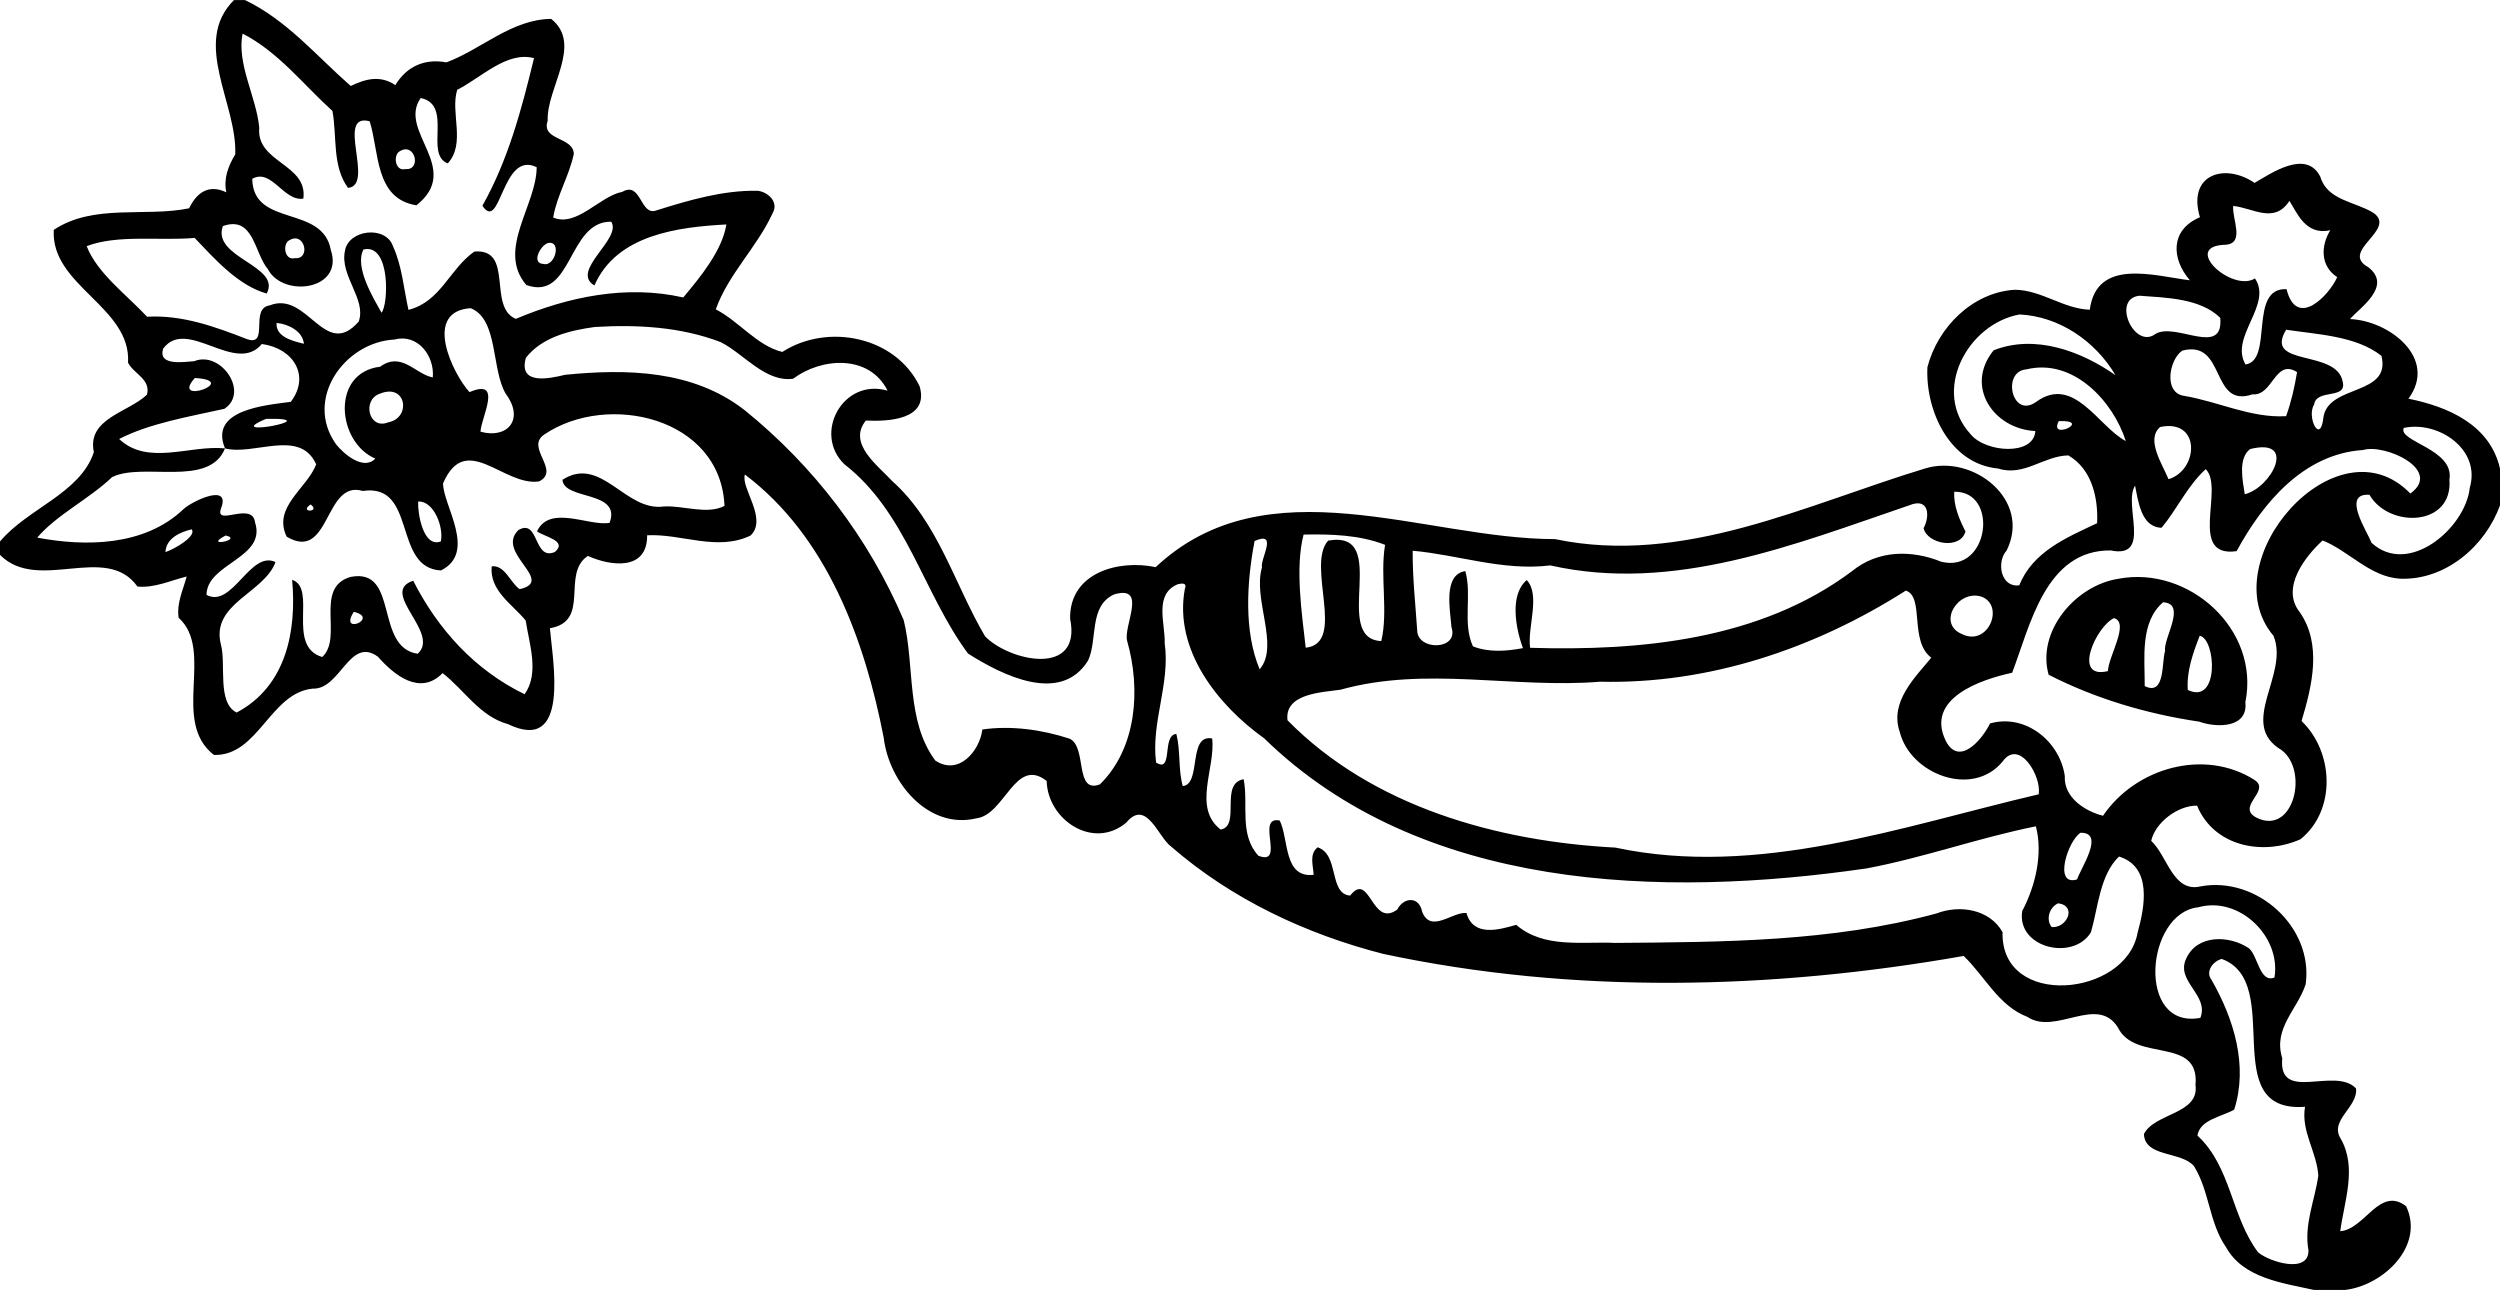 <?xml version="1.0" encoding="UTF-8" standalone="no"?>
<svg id="svg4136" xmlns:rdf="http://www.w3.org/1999/02/22-rdf-syntax-ns#" xmlns="http://www.w3.org/2000/svg" height="206.39pt" width="400pt" version="1.1" xmlns:cc="http://creativecommons.org/ns#" xmlns:dc="http://purl.org/dc/elements/1.1/" viewBox="0 0 400 206.388">
<path id="path4140" d="m338.91 92.609c11.253-2.172 22.722 8.074 20.349 19.744 0.452 4.152-4.56 4.128-7.381 3.111-8.339-1.228-16.624-3.676-24.098-7.509-1.946-6.904 4.265-14.27 11.13-15.346m7.184 3.754c-3.754 3.228-2.904 9.032-2.939 13.41 3.337 1.661 2.683-3.926 3.258-5.607-0.339-1.99 3.538-7.602-0.319-7.803m-7.848 2.536c-2.826 1.263-6.786 9.892-0.978 8.477 0.074-2.369 3.514-7.749 0.978-8.477m13.71 2.816c-1.071 2.762-2.118 5.646-1.911 8.668 5.076 2.486 4.536-8.128 1.911-8.668zm-314.49-101.71h1.72c6.722 3.214 11.474 8.973 16.934 13.754 2.388-1.174 4.771-1.744 7.135-0.142 1.798-2.998 4.717-4.295 8.167-3.636 5.627-2.098 10.432-6.894 16.767-6.958 5.135 4.083-0.771 11.012-0.56 16.31-1.091 3.174 4.113 2.516 4.182 5.292-0.732 3.509-2.712 6.649-3.302 10.182 3.774 1.592 7.42-3.42 11.052-4.108 3.061-1.789 2.84 3.921 5.445 2.968 5.258-1.641 10.634-3.238 16.201-3.145 1.612 0.162 3.464 1.769 2.413 3.592-2.491 5.44-7.066 9.71-9.096 15.381 3.71 1.902 6.614 5.838 10.644 6.816 7.273-4.683 18.142-2.472 21.975 5.504 1.573 5.435-5.204 5.631-8.604 5.474-2.978 3.676 1.926 7.174 4.197 9.666 7.386 6.57 10.005 16.604 14.885 24.87 3.975 4.034 15.518 6.501 13.597-2.835-0.118-7.371 7.749-9.509 13.69-8.246 17.882-16.771 42.968-4.482 63.897-4.487 20.536 4.3 40.049-5.489 59.209-11.302 7.636-2.359 17.071 5.002 13.052 13.12-1.71 1.926-0.885 5.995 2.015 5.568 2.192-5.41 7.587-7.631 12.462-9.936 0.182-4.049-0.826-8.644-4.604-10.84-3.907 0.044-7.12 3.435-11.238 2.093-7.725-0.693-11.666-9.243-11.312-16.221 1.651-6.364 7.199-11.961 13.975-12.378 4.251 0.034 7.789 3.057 12 3.194 1.111-8.369 10.369-5.396 16.015-4.708-2.978-3.455-3.165-8.069 1.612-10.088-2.064-6.944 4.039-8.713 8.742-5.494 2.609-1.514 8.28-5.464 10.521-0.978 1.13 3.789 5.528 3.946 8.482 5.759 3.887 2.703-5.489 6.123-0.826 8.693 4.005 3.081-1.489 6.595-2.904 8.31 6.31 0.256 14.093 6.305 9.346 12.742 6.369 1.292 13.066 4.172 14.658 11.219v5.813c-2.369 6.604-8.781 12.064-16.01 11.769-4.835-0.305-8.167-4.442-12.378-6.118-2.698 2.457-6.737 7.538-3.71 11.41 3.666 5.179 2.015 11.887 0.339 17.479 5.194 4.988 5.548 14.31-0.172 18.919-6.064 2.698-13.867 1.14-16.545-5.376-3.027-0.054-6.663 2.644-7.341 5.627 2.609 2.408 3.479 8.359 7.941 7.283 8.993-1.646 18.044 6.545 16.776 15.661-1.283 4.005-5.263 7.056-3.749 11.828-0.673 7.248 8.388 1.273 11.808 4.845 0.31 3.052-4.324 5.081-2.452 8.044 2.644 4.649 0.575 9.931-0.079 14.801 3.946-0.295 6.27-7.263 10.536-4.005 3.017 6.329-3.607 12.683-9.774 13.405h-4.944c-4.973-1.111-11.322-1.857-14.069-6.811-2.732-3.887-2.654-8.993-5.15-12.998-2.039-2.423-7.853-1.371-8.01-5.135 1.7-3.391 8.894-3.16 8.251-7.843 0.717-7.882-9.71-3.548-12.423-9.229-3.322-5.263-9.956 1.346-14.491-1.685-4.634-1.784-6.796-6.521-10.182-9.74-30.585 5.386-62.329 6.182-92.84-0.324-12.373-3.16-24.29-8.767-33.946-17.165-2.088-1.494-3.961-7.749-7.189-3.848-5.297 4.452-12.585-0.442-12.742-6.663-5.037-3.956-6.678 5.425-11.243 5.98-7.749 1.853-14-5.833-14.826-12.885-3.047-15.715-9.071-32.201-22.211-42.123-0.708 2.123 3.705 7.111 0.899 9.764-5.332 2.57-11.052-0.329-16.541-0.044 0.044 5.754-5.862 4.939-9.489 3.302-4.319 2.88 0.536 10.457-6.069 11.568 0.442 5.278 3.292 20.162-6.713 15.346-4.516-1.243-6.978-5.469-10.457-8.162-3.572 3.661-7.705 0.378-10.354-2.629-4.54-3.302-5.99 5.283-10.418 5.111-6.816 0.658-8.717 10.826-15.818 10.609-6.924-5.376 0.162-16.683-5.641-21.946-0.354-2.324 0.708-4.437 1.283-6.604-2.595 0.644-5.14 1.867-7.877 1.607-5.022-7.054-15.902 1.093-21.99-5.069v-2.142c4.442-5.312 12.84-7.696 15.017-14.295-1.14-5.401 5.538-6.344 8.497-9.199 0.653-2.477-2.104-3.297-3.028-5.116 0.541-8.909-12.412-12.324-11.882-21.243 6.349-4.246 14.62-2.01 21.652-3.454 1.238-2.56 3.165-3.887 5.956-2.56-0.462-2.201 0.295-4.202 1.425-6.059 0.348-8.089-7.028-17.927-0.178-24.723m1.351 5.386c-0.953 4.88 2.192 10.074 2.673 15.047-0.536 5.622 7.798 5.789 7.052 11.361-3.16 0.486-5.081-4.919-8.177-3.17 0.147 7.848 11.273 4.069 12.58 11.415 2.118 6.359-7.627 7.71-10.084 3.032-2.182-2.595-2.256-8.629-7.194-6.889-1.833 5.091 9.415 6.324 7.012 10.796-4.54-1.258-8.305-5.518-11.533-8.899-5.602 0.491-12.305-0.585-17.268 1.317 1.651 4.319 6.477 7.857 9.661 11.292 5.597-0.319 10.84 1.573 16.034 3.602 3.558 1.174 0.334-4.958 3.587-5.415 6.054-2.428 8.806 8.835 14.241 2.58 1.288-3.543-3.066-7.317-2.201-11.317 0.565-3.41 6.521-4.088 7.676-0.752 1.469 3.214 1.72 6.796 2.486 10.206 5.199-1.337 6.555-6.545 10.545-9.332 6.413-0.516 2.059 8.84 6.619 10.771 8.442-3.548 17.72-5.489 26.801-3.425 2.752-3.288 6.231-7.509 6.899-11.681-7.686 0.413-17.572 1.612-21.111 9.764-3.956-2.339 4.482-7.489 2.683-10.206-6.999-0.097-6.159 12.782-13.574 10.134-4.82-5.602 1.637-12.747 1.651-18.85-5.582-2.767-5.739 10.604-8.683 6.162 4.128-7.332 6.266-15.411 8.256-23.612-4.354-1.179-8.551 3.209-12.285 5.056-1.15 3.627 1.415 8.585-1.514 11.784-3.803-1.454 0.909-9.376-4.329-10.462-3.754 5.307 6.767 11.258-0.683 17.165-6.698-1.052-5.931-8.541-7.484-13.445-5.558-1.449 0.894 10.266-3.464 10.659-2.575-3.504-1.735-8.295-2.497-12.315-4.678-4.231-8.653-9.44-14.373-12.373m25.214 18.791c-1.179 0.511-0.865 3.327 0.84 2.885 2.604 0.246 1.568-4.295-0.84-2.885m302.28 7.971c-2.408 3.744-5.803 1.15-8.993 0.811-0.226 2.025 1.911 5.946-1.174 6.211-7.297 0.142 0.988 7.695 4.654 5.391 2.87 4.231-4.108 9.337-1.514 13.769 4.526-0.644 0.403-12.329 6.565-12.054 1.607 6.437 6.801 1.027 8.108-1.921-2.663-1.735-2.688-4.919-1.106-7.513-3.966 0.929-5.376-2.904-6.54-4.693m-319.97 6.28c-1.179 0.511-0.865 3.327 0.84 2.885 2.604 0.246 1.568-4.295-0.84-2.885m41.327 0.467c-1.258 0.418-2.678 3.273-0.732 3.341 1.862 0.545 3.012-3.803 0.732-3.341m-29.51 1.035c-1.489 2.826 1.651 7.872 2.885 10.113 1.115-1.209 1.494-11.169-2.885-10.113m284.18 7.396c-4.56 0.442-0.855 8.673 2.531 6.118 3.228-1.966 10.948 3.813 10.373-2.58-3.209-3.145-8.649-3.214-12.904-3.538m-267.03 1.995c-7.695 0.506-2.899 10.432-0.187 13.43 5.415-2.329 1.872 4.02 1.759 6.329 4.354 1.214 7.061-2.005 4.069-6.025-2.353-3.842-1.184-11.995-5.641-13.734m247.82 1.002c-8.349 1.523-14.118 12.295-7.838 19.145 2.349 2.958 10.142 3.523 10.364-0.491-6.634-0.31-11.371-7.115-6.673-12.914 6.649-2.634 14.054 0.157 19.499 3.975-3.233-5.474-9.017-9.41-15.351-9.715m-278.87 1.357c-0.182 2.251 2.644 2.919 4.373 3.332-0.201-2.02-2.506-3.165-4.373-3.332m50.875 0.654c-3.98 0.541-8.432 1.631-10.988 4.929-1.243 4.398 3.715 3.346 6.265 2.717 9.843-0.978 20.467-0.791 28.727 5.651 11.042 8.914 19.887 20.491 25.464 33.612 1.803 7.337 0.324 16.093 5.047 22.452 3.705 2.482 7.081-1.46 7.538-4.968 4.629-0.658 9.563 0.029 13.98 1.484 2.811 1.356 0.717 8.875 4.835 7.292 5.907-5.818 6.531-15.228 4.364-22.88-0.727-2.339 3.341-9.056-2.069-7.518-4.123 1.828-2.634 7.258-4.202 10.6-4.413 7.096-13.838 2.28-19.209-1.125-7.17-9.676-9.838-22.55-19.774-30.285-5.071-4.87-0.265-13.848 6.904-11.779-2.929-5.833-10.541-5.322-15.125-1.902-4.491 0.575-7.897-4.044-11.612-5.877-6.373-2.437-13.4-2.821-20.147-2.403m270.66 0.432c-3.676 6.044 8.128 3.022 9.052 8.349 0.688 2.885-4.221 1.032-4.58 3.631-1.263 1.926 1.042 6.659 1.504 1.921 0.929-5.184 10.86-3.317 9.268-9.72-4.064-3.224-10.339-3.42-15.243-4.182m-339.66 2.998c-0.988 2.904 3.494 2.128 4.948 2.039 4.241-1.74 8.884 4.973 4.816 7.622-5.646 1.253-12.02 2.339-16.83 4.826 4.59 4.349 11.371 0.924 16.939 1.504-2.565-6.172 6.319-6.885 10.526-7.45 3.165-4.167 0.423-8.575-4.639-9.253-4.162 5.042-11.961-4.349-15.759 0.713m37.012-1.43c-8.039 0.408-14.526 9.548-9.371 16.762 1.228 1.558 4.408 4.265 6.28 2.29-6.108-2.585-7.184-13.735 0.776-14.703 3.435-2.491 5.612 1.184 8.418 1.72 0.319-3.435-2.408-7.047-6.103-6.069m286.03 1.774c-2.128 1.43-3.057 6.821 0.329 7.248 5.43 0.914 10.698 3.577 16.275 3.243 0.826-2.275 1.356-4.663 1.754-7.052-3.553-2.236-3.862 3.867-7.13 3.558-6.781 2.314-4.197-8.821-11.228-6.997m-24.953 3.002c-3.985 0.315-2.319 7.946 1.533 5.224 6.049-4.432 9.975 3.931 14.378 6.251-2.02-6.354-8.383-13.312-15.912-11.474m-293.04 1.381c-4.034 4.482 7.464 0.437 0 0m29.602 2.511c-2.904 0.968-1.784 5.867 1.351 4.575 3.715-0.698 2.904-6.334-1.351-4.575m26.354 6.501c-3.219 2.049 2.659 5.774-0.885 7.533-5.681 0.826-11.71-8.138-15.361 0.314 0.01 3.553 5.469 11.037-0.329 13.931-7.774-0.378-3.774-14.015-12.521-12.717-6.177-1.862-5.17 11.474-12.172 7.312-2.285-4.747 3.248-7.695 4.722-11.568-2.595-5.798-9.892-1.351-14.585-2.555-2.541 6.349-13.14 2.147-18.069 4.595-3.7 3.533-8.914 6.054-11.975 9.681 7.646 1.45 17.165 1.415 23.415-4.575 1.41-1.278 7.695-4.305 5.956-0.005-0.904 2.821 5.066-1.268 5.479 2.143 1.872 5.725-7.71 6.521-7.769 11.592 4.128 2.246 6.983-7.189 11.042-5.243-1.813 4.968-10.364 6.629-8.747 13.15 0.885 3.111-0.658 9.366 2.531 10.924 7.892-4.172 9.631-12.978 8.875-21.233 4.059 1.337-1.012 10.619 4.811 12.349 3.405-3.066-1.376-11.135 4.55-12.816 7.828-1.518 3.749 11.253 10.727 12.3 3.71-3.327-6.28-9.853-0.717-11.69 3.956 7.774 9.838 14.29 17.823 18.162 2.408-3.361 0.737-8.049 0.177-11.794-2.157-2.629-5.798-4.762-5.445-8.668 2.118-0.256 2.973 2.619 4.477 3.651 5.838-1.317-3.941-5.798-0.206-9.45 3.337-1.961 2.398 4.983 5.838 3.504 2.108-1.813-1.705-2.423-2.855-3.307 2.054-4.344 8.339-0.757 11.622-1.361 1.907-5.238-7.302-3.553-7.553-6.885 6.221-4 10.044 5.145 16.231 4.27 3.076-0.192 6.904 1.361 9.7-0.093-0.62-14.222-18.745-18.232-28.79-11.45m-44.555-2.477c-7.651 3.189 10.418-0.201 0 0m286.83 0.359c-1.715 3.238 5.518-0.197 0 0m16.221 0.943c-2.349 1.99 0.378 5.985 1.337 8.354 4.83-1.455 5.224-9.72-1.337-8.354m38.978 0.152c-0.998 2.182 8.147 3.371 7.302 8.26 0.59 7.553-9.681 7.833-12.791 2.437-4.511-0.319-0.388 5.833 0.334 7.681 5.892 5.44 15.022-2.339 15.71-8.786 1.838-6.241-5.13-10.786-10.555-9.592m-24.595 3.381c-1.951 1.499-1.189 5.012-0.85 7.229 4.339-1.081 8.437-9.125 0.85-7.229m18.079 0.152c-9.474 0.609-16.005 8.398-20.231 16.182-7.853 1.101-1.897-10.088-4.939-13.12-2.889 2.599-4.575 6.388-7.066 9.376-3.278-0.074-3.74-4.29-4.241-6.742-1.956 3.057 2.791 11.749-3.907 10.369-10.418-0.088-12.86 11.966-15.759 19.572-4.948 1.061-13.975 4.083-10.609 10.924 2.128 4.133 5.833-0.241 7.066-2.811 5.646-1.612 11.184 2.85 11.966 8.413-0.201 3.494 3.351 5.671 6.113 6.354 5.204-7.671 16.206-10.845 24.256-5.72 2.668 1.779-3.12 4.27 0.354 6.054 5.872 2.845 8.359-7.509 3.956-10.845-7.096-4.172 1.292-12.059-1.288-18.275-10.044-11.867 10.108-34.958 21.897-22.767 5.238-3.808-4.152-8.03-7.568-6.963m-65.415 6.678c-0.113 2.256 0.801 4.383 1.803 6.354-0.83 2.978-6.088 2.044-6.708-0.521 1.037-1.877 0.934-5.007-2.305-3.656-18.388 6.26-37.622 14.064-57.425 9.607-7.543 0.929-14.649-1.681-22.01-2.349-0.034 4.251 0.437 8.486 0.722 12.727 0.01 3.327 6.737 3.224 5.484-0.491-0.206-2.767-1.376-8.413 2.216-8.978 1.101 3.902-0.486 8.329 1.219 12.044 2.555 1.007 5.356 0.776 8.005 0.285-1.184-3.179-2.167-8.56 0.604-10.889 2.251 2.403 0.069 7.563 0.541 10.835 17.715 0.536 36.835-1.273 51.499-12.26 4.157-3.405 9.558-3.43 14.305-1.504 7.686 1.872 9.248-11.366 2.049-11.204m-245.77 1.561c-0.084 1.966 0.826 7.44 3.631 6.388 0.491-2.285-1.12-6.521-3.631-6.388m-17.194 0.467c-2.01 1.317 1.69 1.317 0 0m-19.037 3.986c-1.857 0.423-4.103 1.445-4.202 3.641 1.553-0.521 5.027-2.58 4.202-3.641m5.435 0.983c-3.794 1.975 2.953 0.678 0 0m172.47-0.147c-1.386 5.283-0.275 12.678 0.339 18.103 6.58-0.708 0.015-13.16 3.587-17.135 10.201-1.818 0.354 15.681 8.501 16.074 1.14-4.786-0.231-10.329 0.609-15.4-4.083-1.602-8.708-1.73-13.037-1.641m-7.843 1.032c-1.253 6.565-1.74 14.452 0.816 20.526 3.224-3.779-1.145-11.209 0.369-16.31-0.334-1.288 2.673-5.946-1.184-4.216m-12.29 6.914c-3.867 1.597-1.98 6.31-2.093 9.45 0.919 6.437-2.211 12.663-1.376 19.076 2.786 1.789 0.865-4.398 3.243-4.575 0.693 2.732 0.275 5.627 1.022 8.344 3.037-0.275 0.771-8.354 4.703-7.622 0.58 4.678-3.174 11.081 1.361 14.575 3.283-0.585-0.231-7.351 3.681-8.054 0.796 4.083-0.767 8.796 2.354 12.246 4.413 1.71-0.526-6.442 3.42-5.631 1.474 3.007 0.585 9.238 5.425 8.683-0.069-1.504-0.752-3.278 0.639-4.403 3.518 1.165 1.735 7.43 5.194 7.73 3.189-4.059 3.425 5.273 7.553 2.226 0.963-1.936 3.455-2.226 3.98 0.359 1.376 3.533 4.86-0.039 7.081 0.197 1.091 3.823 5.086 2.732 7.961 1.892 4.432 3.823 10.555 2.644 15.877 2.894 17.194-0.133 34.639-0.167 51.366-4.713 3.71-1.43 8.511-0.683 10.575 2.993-0.324 12.3 19.789 10.359 21.607 0.084 1.125-4.059 2.398-10.516-2.973-12.182-3.061 2.919-3.341 8.133-4.487 12.103-2.816 4.693-11.946 2.511-10.998-3.391 2.143-4.064 3.322-9.194 2.182-13.548-9.101 1.823-17.946 5.022-27.091 6.737-32.732 4.747-71.238 3.7-96.388-20.821-7.46-5.322-14.472-14.192-12.688-23.892 0.408-0.993-0.428-0.929-1.13-0.757m116.49 1.017c-14.56 9.287-31.543 15.002-48.909 14.58-13.858 1.13-27.897-2.536-41.533 1.278-2.939 0.432-9.017 0.58-8.486 4.894 13.607 13.838 33.563 19.381 52.447 20.369 22.885 4.875 45.887-3.415 67.735-8.526 0.511-2.83-3.091-8.993-5.769-5.248-4.806 5.862-14.791 2.039-16.467-4.767-1.666-4.796 2.59-8.821 5.052-11.843-3.553-2.668-1.047-9.735-4.069-10.737m12.039 0.948c-3.749-1.101-7.052 4.31-3.086 6 4.241 2.128 6.973-4.634 3.086-6m-260.36 2.451c-2.482 3.848 4.211 1.022 0 0m276.29 35.346c-2 1.165-4.447 8.639-0.57 7.469 0.639-1.902 4.491-7.504 0.57-7.469m-3.587 11.287c-1.405 0.595-2.03 2.58-1.047 3.803 2.452 0.206 4.088-3.391 1.047-3.803m22.408 0.639c-8.472 0.904-9.936 19.627 0.339 17.69 1.435-3.681-4.015-5.833-2.27-9.484 1.759-3.912 6.953-3.74 10.039-1.641 1.44 1.189 1.725 5.622 4.083 4.673 1.086-6.516-5.592-13.076-12.192-11.238m3.759 8.265c-1.371 0.334-2.663 2-1.656 3.317 3.568 6.216 5.912 13.72 3.646 20.796-1.995 1.14-5.455 1.573-5.887 4.143 5.43 5.007 5.405 13.007 9.72 18.693 1.823 1.543 8.123 3.474 8.049-0.324-0.737-4.108 0.993-7.936 1.577-11.902-0.201-3.799-2.801-7.135-2.128-11.066-14.275 1.052-3.086-19.916-13.322-23.656z"/>
</svg>
